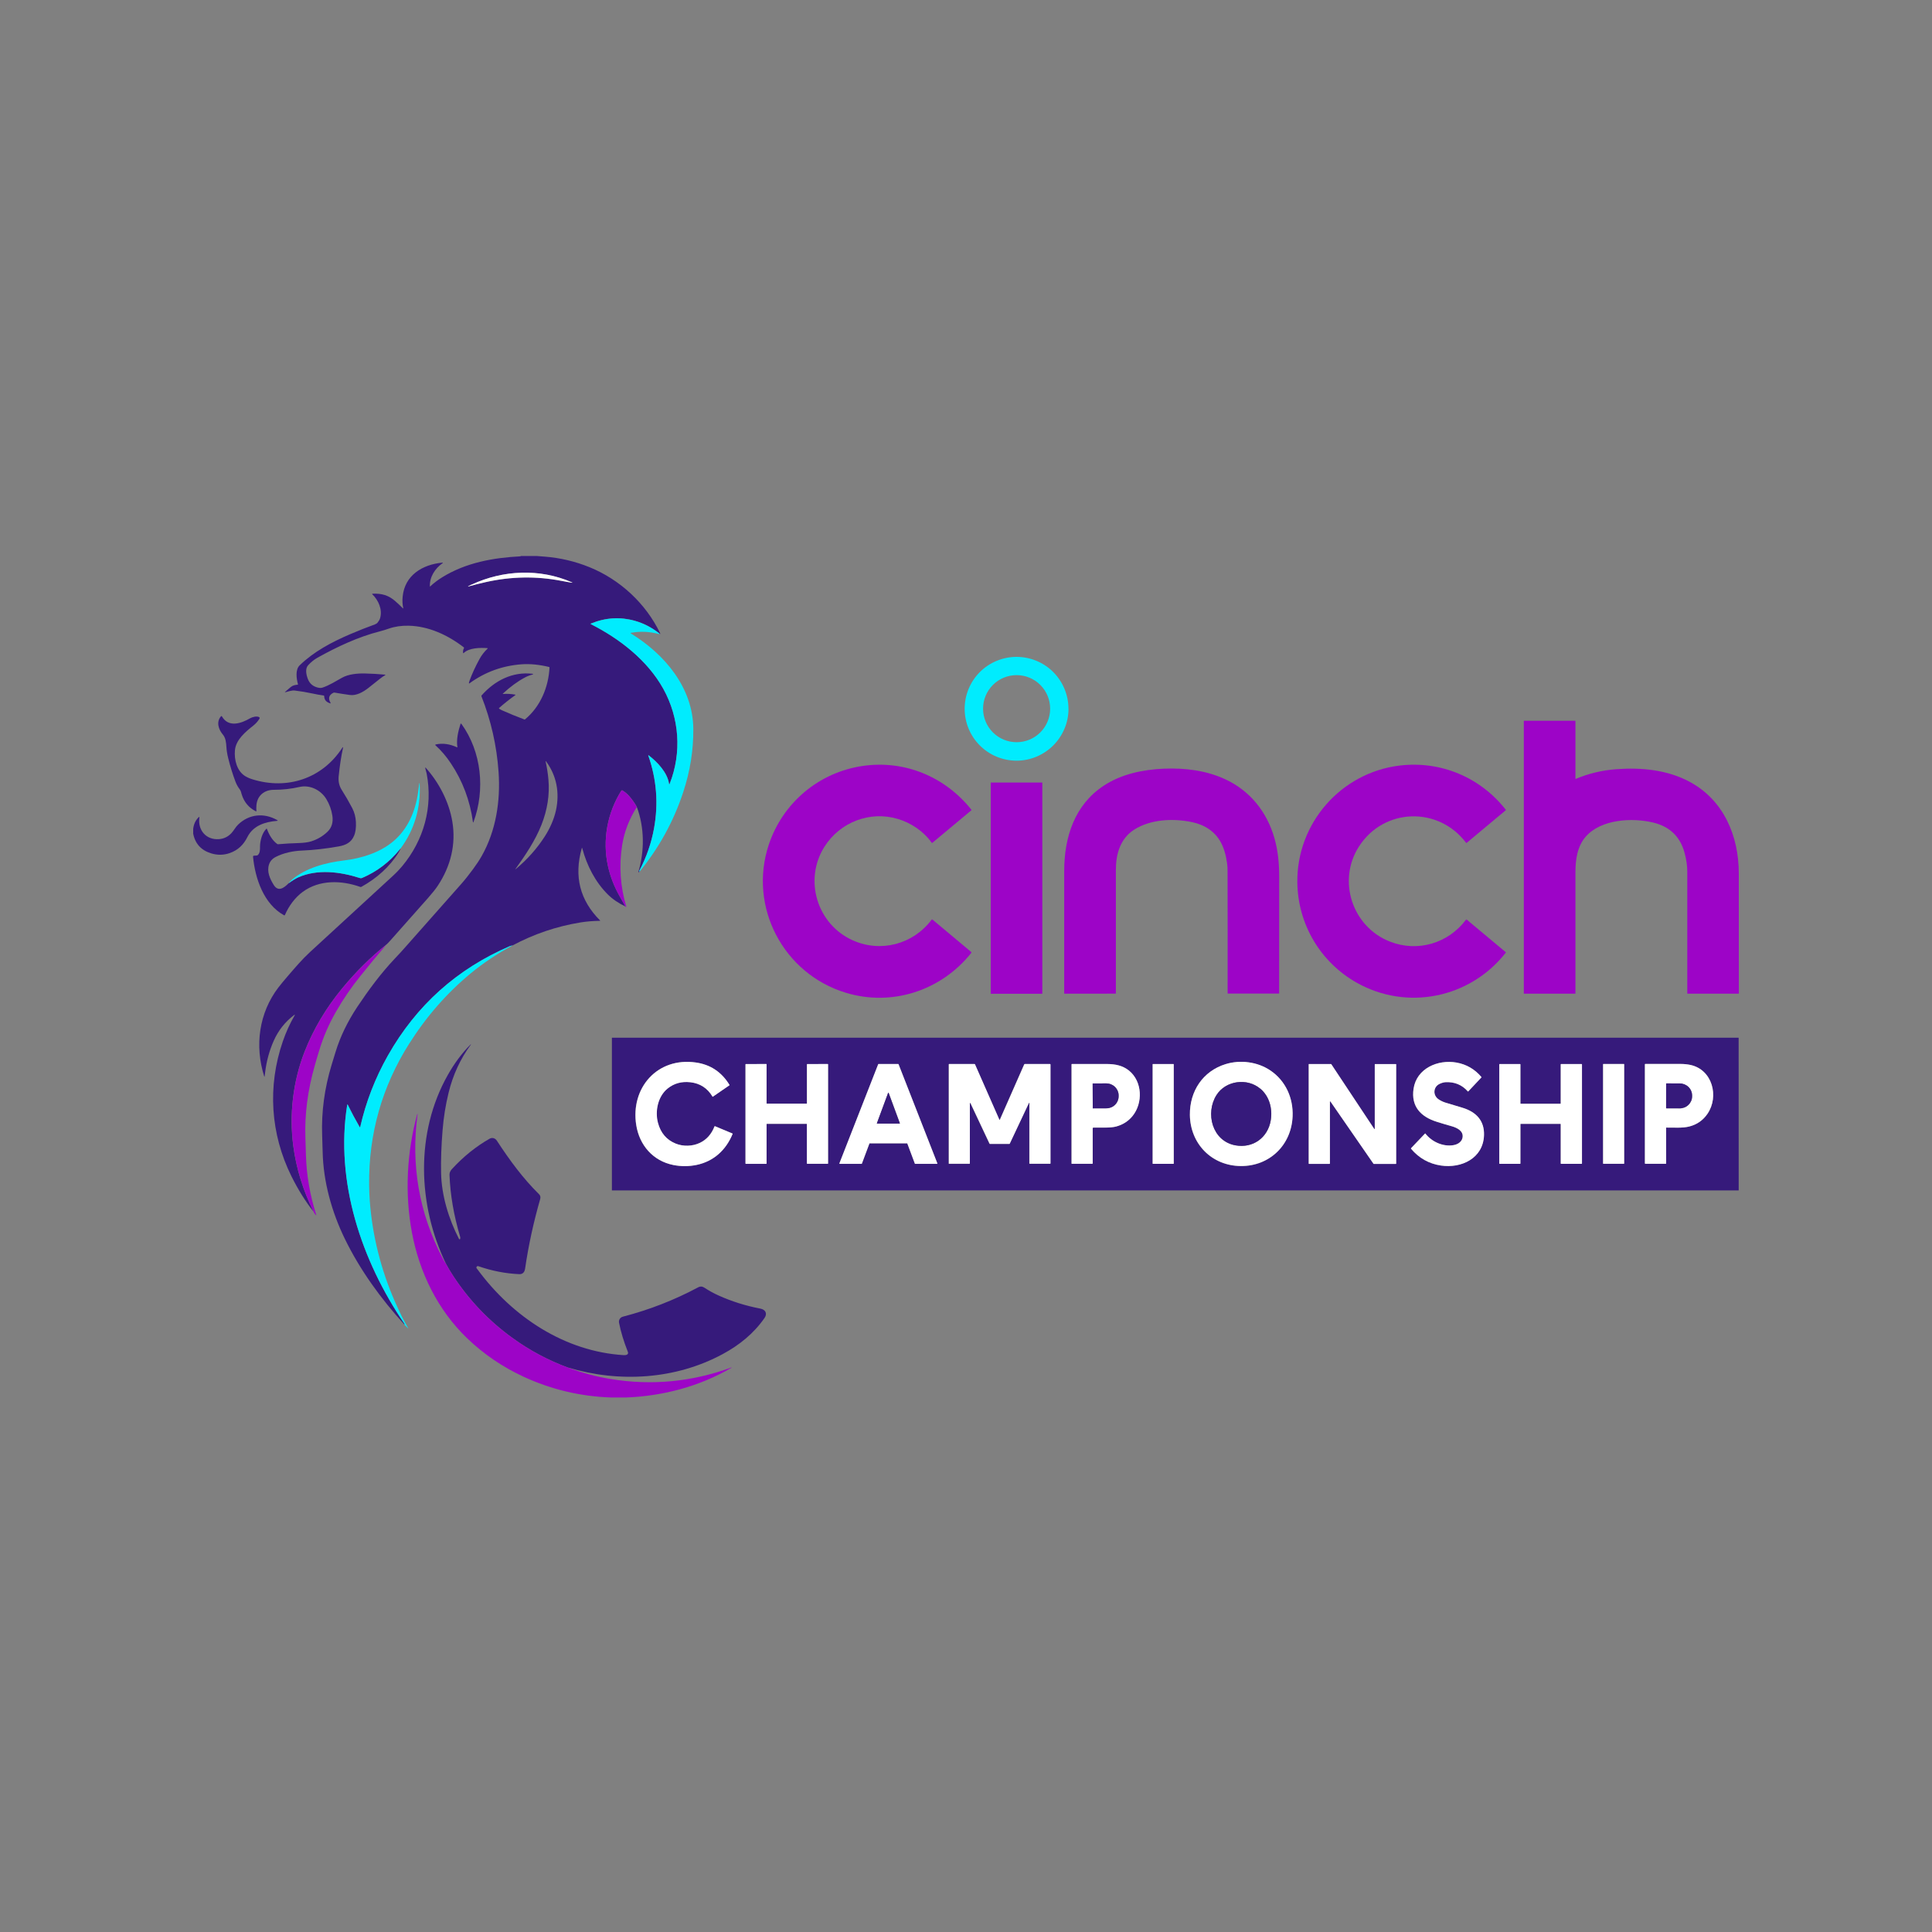 <svg fill="none" height="36" viewBox="0 0 36 36" width="36" xmlns="http://www.w3.org/2000/svg"><rect x="0" y="0" width="36" height="36" fill="#808080" stroke="none"/><path d="m9.702 10.36h.296c.051.004.102.008.153.012.29.023.568.089.834.197.568.231 1.048.675 1.315 1.229.001.003.002.005.002.008.001.009-.002.011-.007.007-.005-.005-.01-.009-.015-.014-.14-.109-.289-.186-.449-.231-.277-.078-.55-.061-.821.051-.001 0-.002.001-.003.002s-.001.002-.001.003 0.0.002.001.003c.001.001.002.002.003.002.534.271 1.053.671 1.349 1.204.302.543.348 1.191.12 1.77-.006.015-.01.015-.013-.001-.032-.209-.217-.405-.381-.529-.006-.004-.007-.003-.005.004.155.442.191.894.107 1.358-.05.274-.14.536-.272.785-.003.006-.003.013.002.021l-.016.011c-.006.005-.009.003-.006-.004.116-.392.115-.826-.029-1.213-.036-.067-.083-.133-.14-.199-.036-.042-.078-.077-.127-.107-.004-.002-.008-.003-.012-.002s-.008.004-.01.007c-.262.414-.354.923-.249 1.402.045.204.121.395.225.576.032.056.066.116.1.178-.129-.06-.238-.135-.327-.223-.235-.234-.39-.538-.476-.859-.003-.013-.007-.013-.01-0-.148.521-.034.969.342 1.344 0.0 0.0.001.001.001.002 0.0.001 0.0.001-0.0.002-0.0.001-.001.001-.001.001s-.001.001-.002.001c-.126.002-.246.011-.368.031-.444.073-.865.216-1.262.428-.023.005-.038.009-.045.012-.988.424-1.746 1.104-2.276 2.04-.238.421-.41.865-.516 1.332-.002.009-.005.009-.01.002-.078-.136-.152-.274-.22-.413-.006-.013-.011-.012-.013.002-.226 1.426.264 2.898 1.068 4.077.001.002.002.004.002.006 0 .003-.001.006-.003.008-.437-.479-.825-1.012-1.11-1.596-.246-.504-.403-1.067-.415-1.627-.002-.101-.005-.2-.009-.298-.017-.443.045-.889.176-1.32.025-.081.049-.16.073-.238.087-.286.223-.567.406-.843.211-.316.438-.623.696-.896.069-.072.135-.144.198-.216.355-.4.701-.791 1.039-1.174.07-.079.144-.172.223-.279.065-.088.119-.17.162-.246.266-.47.352-1.025.314-1.567-.034-.486-.14-.956-.319-1.409-.002-.005-.001-.01.002-.015.245-.278.578-.448.951-.404.004 0.0.006.002.008.005 0.0.001 0.0.001 0.0.002-0.0.003-.002.006-.005.006-.053.013-.101.032-.144.055-.138.073-.276.174-.412.301-.006.005-.005.008.003.007.078-.006.154-.001.228.013.001 0.0.002.001.002.001s.001.001.001.002c0.0.001 0.0.002-0.0.002-0.0.001-.001.002-.001.002-.105.075-.206.155-.304.241-.005.004-.005.008 0.0.012.018.013.036.023.056.032.132.059.27.116.415.17.002.001.004.001.006.001.002-0.0.004-.001.005-.002.285-.234.439-.599.457-.966 0-.006-.003-.01-.008-.011-.182-.044-.352-.061-.51-.05-.359.026-.683.144-.972.354-.009.007-.013.004-.011-.007.002-.013.006-.028.012-.044.047-.128.109-.263.186-.403.039-.071.089-.135.15-.193.001-.001.001-.002.001-.002 0-.001 0-.002-0-.003s-.001-.002-.002-.002c-.001-.001-.002-.001-.003-.001-.132-.01-.342-.008-.443.092-.005.005-.009.004-.01-.003-.004-.032.001-.062.017-.091.003-.005.002-.009-.003-.012-.297-.23-.656-.396-1.029-.404-.134-.003-.257.015-.369.054-.058.02-.112.037-.163.05-.405.103-.796.286-1.166.492-.066.037-.122.084-.173.139-.06.064-.038.174-.008.254.035.095.106.151.212.169.022.004.042.002.061-.004.128-.043.249-.12.366-.185.12-.067.285-.082.424-.079.128.003.253.01.374.022.012.001.013.005.003.011-.033.019-.063.04-.092.063-.073.059-.146.117-.219.174-.097.076-.224.147-.342.131-.095-.013-.191-.028-.29-.045-.006-.001-.013-0-.019.003-.084.042-.103.104-.054.188.005.009.003.012-.007.009-.074-.022-.111-.067-.111-.135 0-.006-.003-.009-.008-.01-.071-.01-.145-.023-.222-.04-.102-.022-.208-.04-.32-.053-.049-.006-.121.017-.169.03-.016.005-.018.002-.005-.009.031-.027.064-.055.099-.085.039-.033.082-.04.13-.045.001-0.0.002-.001.003-.001.001-.001.002-.001.002-.002.001-.001.001-.002.001-.003 0-.001 0-.002-0-.003-.029-.108-.052-.271.032-.352.263-.255.591-.43.943-.581.164-.07.317-.13.458-.181.021-.008.039-.019.052-.035.022-.028.038-.055.046-.083.046-.159-.03-.332-.147-.445-.001-.001-.001-.002-.001-.003-0-.001-0-.002 0-.003 0-.001.001-.002.002-.002.001-.001.002-.001.003-.001.172-.009.303.029.429.142.05.044.096.087.138.13.006.006.008.005.007-.004-.015-.068-.019-.14-.011-.214.038-.398.37-.599.739-.633.013-.001.014.002.004.01-.14.099-.243.257-.236.432 0.0.001 0.0.001.001.002 0.0.001.001.001.001.001s.001 0.0.002 0c.001-0.0.001-0.0.001-.001.069-.065.145-.122.226-.172.44-.272.949-.364 1.46-.39zm-.909.531c-.022.01-.044.021-.067.032-.001 0-.001.001-.002.002-0.0.001-0.0.001-0.0.002 0 .002.001.003.003.002.106-.03.217-.058.331-.083.467-.104.933-.112 1.399-.023.062.012.128.024.195.035.021.004.022.001.002-.008-.596-.259-1.277-.229-1.861.042zm1.294 4.484c-.113.285-.294.557-.479.813-.01.014-.009.015.005.004.216-.181.396-.384.54-.609.092-.143.17-.315.207-.485.071-.328.011-.645-.183-.908-.009-.013-.012-.011-.009.004.024.108.041.218.051.33.025.284-.019.567-.131.849z" fill="#361a7b"/><path d="m8.792 10.891c.584-.271 1.265-.302 1.861-.042.02.009.019.011-.002.008-.068-.011-.133-.022-.195-.035-.465-.089-.931-.081-1.399.023-.115.026-.225.053-.331.083-.002.001-.003-0-.003-.002 0-.001 0-.001 0-.002 0-.001.001-.001.002-.002.023-.011.045-.021.067-.032z" fill="#fff"/><path d="m12.295 11.813c-.006.002-.014.002-.023-0-.171-.045-.341-.053-.511-.022-.013.002-.014.007-.003.014.63.388 1.156 1.012 1.161 1.779.003.395-.06.787-.188 1.176-.179.544-.451 1.038-.814 1.482-.005-.008-.006-.015-.002-.021.131-.249.222-.511.272-.785.084-.464.048-.916-.107-1.358-.002-.007-.001-.008.005-.004.164.124.349.32.381.529.003.016.007.017.013.001.228-.58.181-1.227-.12-1.77-.296-.532-.815-.933-1.349-1.204-.001-.001-.002-.001-.002-.002s-.001-.002-.001-.003c0-.001 0-.002.001-.003.001-.001.002-.002.003-.002.27-.112.544-.129.821-.051.16.045.309.122.449.231.005.004.01.009.015.014z" fill="#00ecfe"/><path d="m19.91 13.206c0 .127-.025.253-.074.37-.049.117-.12.224-.21.314-.09.09-.197.161-.314.21-.117.049-.243.074-.37.074-.257 0-.503-.102-.684-.283-.181-.181-.283-.428-.283-.684 0-.257.102-.503.283-.684.181-.181.428-.283.684-.283.257 0 .503.102.684.283.181.181.283.428.283.684zm-.342-.001c0-.166-.066-.325-.183-.442s-.276-.183-.442-.183-.325.066-.442.183-.183.276-.183.442c0 .166.066.325.183.442s.276.183.442.183.325-.066.442-.183.183-.276.183-.442z" fill="#00ecfe"/><path d="m5.376 16.46c.074-.054.137-.091.188-.114.349-.152.768-.105 1.144.016.012.004.024.004.036-.001.278-.117.515-.296.708-.537.001-.002.002-.004.003-.006 0-.002.001-.003.002-.004.001-.002.004-.002.007-.002-.006.019-.018.042-.035.07-.169.273-.416.489-.695.643-.006.003-.012.004-.019.002-.356-.127-.764-.135-1.073.091-.145.106-.261.265-.332.43-.001.001-.002.003-.003.004s-.003.002-.004.003c-.001.001-.003.001-.005.001-.002-0-.003-.001-.005-.001-.379-.208-.54-.688-.578-1.093-0-.002-0-.004.001-.006.001-.002.002-.004.003-.005.001-.001.003-.003.004-.004.002-.001.004-.001.006-.002l.057-.004c.006-0.0.012-.003.017-.007.044-.039.042-.104.042-.16.001-.108.039-.253.118-.331.001-.001.002-.001.003-.002s.002-0.0.003-0c.001 0.0.002.001.003.002.001.001.001.002.002.003.038.104.099.214.191.28.005.004.011.005.018.005.123-.011.252-.018.386-.022.093-.003.169-.013.228-.031.115-.036.215-.094.302-.176.082-.077.113-.178.094-.303-.017-.11-.054-.213-.112-.309-.101-.167-.303-.271-.501-.226-.156.036-.314.053-.475.053-.178-.001-.313.107-.327.29-.003.036-.003.071-0.0.104 0.0.001-0.0.002-.001.004-.001.001-.001.002-.002.003-.001.001-.002.001-.003.001s-.002-0-.004-.001c-.131-.066-.219-.171-.264-.315-.011-.035-.014-.065-.037-.095-.033-.043-.059-.09-.079-.142-.052-.138-.098-.285-.136-.44-.018-.072-.029-.14-.033-.204-.006-.084-.011-.168-.067-.235-.082-.098-.126-.236-.033-.341.001-.001.002-.002.004-.002s.003-.001.004-.001c.001 0.0.003.001.004.001s.002.002.003.003c.123.217.362.133.527.037.039-.023.128-.047.169-.02.004.003.007.007.008.012.001.005 0.0.01-.002.014-.03.05-.069.094-.116.131-.143.113-.324.262-.342.458-.017.178.037.392.194.485.041.024.086.044.137.059.645.199 1.294-.015 1.666-.584.017-.025.022-.023.015.006-.033.149-.059.322-.079.518-.01.096.009.182.058.258.065.102.13.214.194.336.041.078.064.165.069.26.005.105-.006.191-.035.257-.053.126-.156.175-.287.198-.238.042-.464.068-.679.077-.172.007-.345.043-.495.12-.062.032-.103.078-.123.139-.044.134.016.266.087.381.086.139.194.052.274-.026z" fill="#361a7b"/><path d="m29.361 14.514c.24-.101.493-.162.757-.181.472-.035.957.012 1.374.239.63.343.907 1.007.908 1.701.001.737.001 1.483.001 2.239-0.0.001-.001.002-.001.003s-.002.001-.003.001h-.95c-.005 0-.007-.002-.007-.007.001-.727.001-1.483-0-2.268-0-.11-.017-.228-.051-.351-.081-.3-.275-.487-.581-.562-.389-.095-.977-.067-1.263.265-.157.182-.189.431-.189.661 0.0.755 0 1.507 0 2.257 0 .003-.002.005-.005.005l-.953-0c-.001 0-.002-0-.003-.001-.001-.001-.001-.002-.001-.003v-5.078c0-.003.001-.004.004-.004h.952c.001 0 .003.001.004.002.001.001.002.002.002.004l-0 1.074c0 .001 0.0.002.001.002 0.0.001.001.001.002.002.001 0.0.001.001.002.001.001 0.0.002 0 .002-0z" fill="#9d04c7"/><path d="m8.522 13.915c-.02-.137.016-.29.059-.426 0-.002.001-.003.003-.004.001-.001.003-.002.004-.002.002-0.0.003 0 .005.001.001.001.003.002.004.003.378.521.446 1.231.227 1.827-.006.016-.01.016-.012-.001-.055-.398-.192-.761-.41-1.088-.087-.131-.183-.243-.288-.338-.001-.001-.002-.003-.003-.004-0-.002-0-.003-0-.005s.001-.003.003-.004c.001-.001.003-.002.004-.002.136-.03.265-.007.396.052.008.004.011.001.01-.007z" fill="#361a7b"/><path d="m18.094 17.736c.008.007.009.015.002.023-.561.702-1.476 1.001-2.337.739-1.162-.353-1.819-1.6-1.434-2.759.261-.783.937-1.349 1.752-1.467.777-.113 1.532.199 2.022.814.002.002.002.005.002.007-0.0.003-.001.005-.003.007l-.725.605c-.005.004-.01.004-.013-.002-.148-.212-.384-.369-.626-.442-.523-.158-1.081.057-1.372.517-.388.615-.14 1.44.522 1.741.525.239 1.133.077 1.476-.383.001-.001.002-.002.003-.003s.002-.001.004-.001c.001-0.0.003 0 .004 0s.002.001.003.002z" fill="#9d04c7"/><path d="m25.325 15.769c-.413.638-.13 1.501.576 1.777.515.201 1.084.033 1.415-.408.001-.001.002-.002.003-.003s.003-.001.004-.001c.001-0.0.003 0 .004 0.0.001 0.0.003.001.004.002l.726.606c.003.003.004.006.001.009-.665.851-1.842 1.088-2.778.56-.674-.38-1.095-1.086-1.106-1.864-.016-1.105.812-2.05 1.906-2.182.764-.092 1.502.217 1.978.823.001.001.002.003.002.005-0.0.002-.001.004-.003.005l-.727.607c-.001.001-.002.001-.003.002-.001 0-.002.001-.003 0-.001-0-.002-.001-.003-.001-.001-.001-.002-.001-.003-.002-.513-.681-1.528-.653-1.993.065z" fill="#9d04c7"/><path d="m7.203 17.597c-.295.235-.57.507-.826.818-.303.367-.536.76-.7 1.177-.22.561-.29 1.179-.212 1.765.055.413.18.82.377 1.22-.152-.192-.289-.412-.412-.66-.391-.789-.448-1.674-.161-2.51.059-.172.132-.333.218-.481.012-.021.009-.024-.011-.009-.163.124-.288.281-.374.473-.083.186-.137.384-.162.594-.003.023-.006.047-.009.071-.001.013-.004.013-.008.001-.18-.568-.099-1.182.266-1.658.046-.06.109-.136.188-.227.131-.151.252-.295.402-.433.497-.457 1.009-.928 1.538-1.414.068-.062.127-.124.177-.184.403-.484.576-1.101.456-1.726-.007-.035-.021-.07-.026-.105-.002-.01.001-.011.008-.004.247.275.435.636.496 1.002.072.427-.031.833-.268 1.193-.04.061-.101.138-.182.23-.234.264-.469.529-.703.793-.035.039-.059.064-.073.075z" fill="#361a7b"/><path d="m19.835 18.516c-.001 0-.001-0-.002-0-.001-0-.001-.001-.002-.001s-.001-.001-.001-.002c-0-.001-0-.001-0-.002-0-.74-0-1.5 0-2.28 0-.635.195-1.235.737-1.591.326-.215.723-.3 1.125-.317.394-.016.789.035 1.14.198.464.216.775.608.915 1.096.067.234.089.47.089.723-.001.727-.002 1.45-.001 2.169 0 .001-0.0.001-0.0.002s-.001.001-.001.002c-.001.001-.001.001-.002.001-.001 0-.002 0-.002 0l-.948-0c-.002 0-.004-.001-.005-.002-.001-.001-.002-.003-.002-.005.001-.767.001-1.532-.001-2.294-0-.041-.003-.084-.009-.128-.021-.154-.06-.283-.116-.388-.113-.21-.31-.331-.542-.379-.348-.071-.763-.054-1.069.139-.262.166-.345.452-.345.75-.001.786-.001 1.553-0 2.302 0 .002-.001.003-.002.004-.001.001-.002.002-.004.002z" fill="#9d04c7"/><path d="m19.417 14.581h-.951c-.003 0-.005.002-.005.005v3.926c0 .003.002.005.005.005h.951c.003 0 .005-.002.005-.005v-3.926c0-.003-.002-.005-.005-.005z" fill="#9d04c7"/><path d="m7.464 15.811c-.003 0-.006.001-.007.002-.001.001-.002.003-.002.004-0.0.002-.001.004-.003.006-.194.24-.43.419-.708.537-.012.005-.024.005-.036.001-.376-.121-.795-.169-1.144-.016-.051.022-.114.06-.188.114.018-.024.038-.046.061-.065.265-.224.632-.32.974-.361.321-.039.664-.143.917-.356.271-.228.415-.561.463-.919.007-.052.014-.103.021-.152.004-.028.007-.028.008.001.023.437-.096.854-.355 1.202z" fill="#00ecfe"/><path d="m11.867 15.036c-.144.227-.235.465-.274.712-.061.387-.035.769.077 1.146 0.0.001 0.0.002 0 .002-0.0.001-.001.001-.001.002-.001.001-.001.001-.002.001s-.002 0-.002-0c-.023-.011-.027-.013-.012-.008-.035-.062-.068-.121-.1-.178-.104-.181-.18-.372-.225-.576-.105-.479-.013-.988.249-1.402.002-.004.006-.006.01-.007s.009-0.0.012.002c.049.03.092.065.127.107.057.066.104.133.14.199z" fill="#9d04c7"/><path d="m3.6 15.524v-.079c.01-.087.043-.16.101-.216.012-.011.017-.009.014.007-.031.237.129.419.367.4.092-.007.17-.046.233-.115.045-.049.074-.11.123-.157.204-.196.481-.222.725-.084.016.009.015.014-.004.016-.225.018-.443.09-.549.301-.072.144-.175.245-.33.299-.112.039-.226.041-.342.006-.192-.058-.305-.184-.34-.378z" fill="#361a7b"/><path d="m7.203 17.597c-.168.197-.332.395-.492.595-.166.206-.315.424-.447.654-.137.237-.24.476-.319.738-.031.101-.059.196-.083.283-.13.459-.187.905-.171 1.339.004.104.007.211.01.323.011.371.074.738.19 1.101.005.016.002.018-.01.006-.02-.02-.032-.04-.038-.058-.197-.4-.322-.806-.377-1.22-.078-.587-.008-1.204.212-1.765.164-.417.397-.81.7-1.177.256-.31.531-.583.826-.818z" fill="#9d04c7"/><path d="m9.55 17.617c-.289.156-.549.33-.779.52-.445.368-.827.805-1.148 1.313-.506.801-.754 1.677-.745 2.628.001.099.005.198.012.296.049.651.206 1.28.471 1.885.081.185.163.349.246.492.003.006.003.006-.002.002l-.069-.071c.002-.002.003-.005.003-.008 0-.002-.001-.004-.002-.006-.804-1.179-1.294-2.651-1.068-4.077.002-.014.007-.015.013-.002.068.14.141.277.22.413.005.008.008.007.01-.002.106-.467.278-.911.516-1.332.53-.936 1.288-1.615 2.276-2.04.007-.003.022-.007.045-.012z" fill="#00ecfe"/><path d="m32.398 22.177c0 .001-0.0.001-0.0.002-0.0.001-.001.001-.001.002-0.0 0-.001.001-.001.001-.001 0-.001 0-.002 0h-20.987c-.001 0-.001-0-.002-0-.001-0-.001-.001-.002-.001-0-.001-.001-.001-.001-.002-0-.001-0-.001-0-.002v-2.837c0-.001.001-.002.001-.003.001-.001.002-.001.003-.001h20.987c.001 0 .001 0.0.002 0.0.001 0.0.001.001.001.001.001 0.0.001.001.001.002 0.0.001 0.0.001 0.0.002zm-18.752-1.057-.324-.135c-.005-.002-.009-.001-.011.005-.056.143-.146.245-.271.305-.138.067-.314.07-.452.014-.17-.07-.28-.198-.33-.386-.058-.216-.002-.493.181-.641.119-.095.259-.134.421-.116.182.02.32.109.414.267 0.0.001.001.001.001.002.001.001.001.001.002.001.001 0.0.002 0.0.002 0 .001-0.0.001-0.0.002-.001l.308-.212c.001-.001.002-.002.002-.004s0-.003-.001-.004c-.146-.239-.354-.379-.626-.417-.718-.103-1.221.474-1.111 1.166.06.376.312.668.691.744.145.029.291.029.436-.002.316-.066.545-.276.668-.576 0-.001.001-.002.001-.003s-0-.002-.001-.003-.001-.002-.002-.002-.002-.001-.002-.002zm9.191-1.291c-.425.131-.671.505-.666.947.007.537.406.948.947.953.538.005.946-.392.967-.927.014-.341-.131-.662-.413-.853-.243-.164-.563-.203-.835-.119zm4.246 1.51c-.191.032-.402-.059-.524-.216-.001-.001-.001-.001-.002-.002-.001-0-.002-.001-.002-.001-.001 0-.002 0-.002.001-.001 0-.002.001-.002.001l-.259.272c-.002.002-.003.004-.003.006-0.0.002.001.005.002.006.148.174.333.278.556.312.382.057.789-.133.803-.565.009-.273-.148-.435-.402-.512-.102-.031-.208-.063-.318-.096-.042-.013-.084-.033-.126-.061-.111-.075-.1-.232.022-.289.04-.018.076-.028.11-.03.167-.008.305.049.414.172 0.0 0.0.001.001.002.001.001 0.0.001 0.0.002 0s.001-0.0.002-0c.001-0.0.001-.001.001-.001l.244-.259c.001-.002.002-.004.002-.005 0-.002-.001-.004-.002-.006-.124-.146-.279-.235-.464-.268-.344-.061-.742.107-.799.488-.05.332.136.523.433.616.089.028.182.056.279.083.095.027.223.086.201.21-.014.083-.092.129-.169.142zm-12.8-.391c0-.002.001-.003.002-.004.001-.001.003-.002.004-.002l.74 0c.001 0 .002 0.0.002 0.0.001 0.0.001.001.002.001.001.001.001.001.001.002s.001.002.001.002l-0.0.733c0 .002.001.003.002.004.001.001.003.002.004.002h.382c.002 0 .003-.001.004-.002.001-.001.002-.003.002-.004l0-1.847c0-.002-.001-.003-.002-.004-.001-.001-.003-.002-.004-.002l-.383.001c-.002 0-.003.001-.004.002-.001.001-.002.003-.002.004v.727c0 .001-0.0.002-0.0.002s-.001.001-.001.002c-.001.001-.001.001-.002.001s-.002 0-.002 0l-.74 0c-.002 0-.003-.001-.004-.002-.001-.001-.002-.003-.002-.004v-.728c0-.001-0-.002-0-.002s-.001-.001-.001-.002c-.001-.001-.001-.001-.002-.001s-.002-0-.002-0l-.381.001c-.002 0-.003.001-.004.002-.001.001-.002.003-.002.004l-0 1.847c0 .002.001.003.002.004.001.001.003.002.004.002h.381c.002 0 .003-.001.004-.002.001-.001.002-.003.002-.004zm2.619.357c.001 0 .002 0.0.003.001s.002.002.002.003l.14.374c0.0.001.001.002.002.003.001.001.002.001.003.001h.408c.001 0 .002-0.0.003-.001.001-0.0.002-.001.002-.002.001-.001.001-.002.001-.003 0-.001 0-.002-0-.003l-.723-1.847c-.001-.001-.001-.002-.002-.003-.001-.001-.002-.001-.003-.001l-.369 0c-.001 0-.002 0-.003.001-.001.001-.002.002-.002.003l-.723 1.847c-0.0.001-.001.002-0.0.003 0.0.001 0.0.002.001.003.001.001.001.002.002.002.001.001.002.001.003.001l.408-0c.001 0 .002-0.0.003-.001s.002-.002.002-.003l.14-.374c0-.001.001-.002.002-.003s.002-.001.003-.001zm1.17-.746c0-.014.003-.014.009-.002l.356.756c.001.001.001.002.002.002.001.001.002.001.003.001h.364c.002 0 .003-0.0.004-.001.001-.001.003-.002.003-.004l.354-.751c.008-.017.012-.016.012.003l-0 1.117c0 .002.001.003.002.004s.002.002.004.002h.38c.002 0 .004-.001.005-.002s.002-.003.002-.005l-0-1.843c0-.002-.001-.004-.003-.006-.002-.002-.004-.003-.006-.003l-.469 0c-.006 0-.01.003-.012.008l-.453 1.029c-0.0.001-.001.002-.002.002-.001.001-.002.001-.003.001-.001 0-.002-0-.003-.001s-.001-.001-.002-.002l-.453-1.029c-.002-.005-.006-.008-.012-.008h-.47c-.002 0-.003.001-.005.002-.001.001-.002.003-.002.005l-0 1.849c0 .001 0.0.002.001.003.001.001.002.001.002.001h.382c.005 0 .007-.003.007-.007zm2.298.453c.075 0.0.146 0.0.212 0 .095-.001.167-.008.217-.021.124-.034.225-.099.303-.195.196-.242.184-.643-.066-.846-.117-.095-.255-.122-.408-.123-.225-.001-.444-.001-.657 0-.002 0-.003.001-.004.002-.001.001-.002.003-.002.004v1.848c0 .003.002.005.005.005l.382-0c.005 0 .007-.002.007-.007v-.657c0-.006.003-.009.009-.009zm1.5-1.18c0-.001-0-.001-0-.002-0-.001-.001-.001-.001-.002-.001-0-.001-.001-.002-.001-.001-0-.001-0-.002-0h-.383c-.001 0-.001 0-.002 0-.001 0-.001.001-.002.001-.001.001-.001.001-.001.002-0.0.001-0.0.001-0.0.002v1.849c0 .001.001.003.002.004.001.001.002.001.004.001h.383c.001 0 .003-.001.004-.001.001-.001.002-.002.002-.004zm2.911.695c0-.001 0-.002.001-.003.001-.001.002-.001.003-.002.001-0.0.002-0.0.003 0 .001 0.0.002.001.002.002l.802 1.16c.001.001.001.001.002.002s.002.001.002.001h.413c.001 0 .003-.001.004-.002.001-.001.001-.002.001-.004v-1.849c0-.001-.001-.003-.001-.004-.001-.001-.002-.001-.004-.001h-.387c-.001 0-.003.001-.004.001-.001.001-.002.002-.002.004l0 1.201c0 .001-0.0.002-.001.003-.001.001-.002.002-.003.002-.001 0-.002 0-.003-0-.001-0-.002-.001-.003-.002l-.8-1.206c-.001-.001-.001-.001-.002-.002s-.002-.001-.002-.001l-.412 0c-.001 0-.001 0-.002 0-.001 0-.001.001-.002.001-.001 0-.001.001-.001.002-0.0.001-0.0.001-0.0.002l0 1.849c0 .001.001.003.002.004s.002.002.004.002h.384c.001 0 .003-.001.004-.002.001-.001.001-.002.001-.004zm3.55.42c0-.002.001-.003.002-.004s.003-.002.004-.002l.739 0c.002 0 .003.001.004.002s.002.003.002.004l-0.0.733c0 .001 0.0.002.001.002 0.0.001.001.001.001.002.001.001.001.001.002.001.001 0.0.001.001.002.001l.384-0c.001 0 .002-0.0.002-.001s.001-.001.002-.001c.001-.001.001-.001.001-.002 0-.001 0-.002 0-.002l0-1.847c0-.002-.001-.003-.002-.004s-.003-.002-.004-.002l-.384 0c-.002 0-.003.001-.004.002s-.002.003-.002.004v.728c0 .002-.001.003-.002.004s-.003.002-.004.002l-.739 0c-.002 0-.003-.001-.004-.002s-.002-.003-.002-.004v-.728c0-.002-.001-.003-.002-.004s-.003-.002-.004-.002l-.382 0c-.002 0-.003.001-.004.002s-.002.003-.002.004v1.847c0 .002.001.003.002.004s.003.002.004.002l.382-0c.001 0 .002-0.0.002-.001s.001-.001.002-.001c.001-.001.001-.001.001-.002 0-.001 0-.002 0-.002zm1.933-1.116c0-.001-.001-.003-.001-.004s-.002-.001-.004-.001h-.383c-.001 0-.003.001-.003.001-.001.001-.002.002-.002.004v1.849c0 .001.001.003.002.004.001.001.002.001.003.001h.383c.001 0 .001-0.0.002-0.0.001-0.0.001-.001.002-.001 0-.001.001-.001.001-.002 0-.001 0-.001 0-.002zm.782 1.186c0-.001.001-.003.001-.004.001-.001.002-.001.004-.002.139-.003.298.013.43-.021.142-.036.255-.116.337-.237.22-.324.09-.824-.321-.91-.057-.012-.119-.018-.187-.018-.222-.001-.439-0-.652 0-.002 0-.004.001-.005.002-.001.001-.002.003-.002.005l-0 1.845c0 .001 0.0.002.001.003s.001.002.001.002.001.001.002.002c.001 0.0.002.001.003.001h.382c.002 0 .004-.001.005-.002s.002-.003.002-.005z" fill="#361a7b"/><path d="m10.589 25.485c-.372-.137-.72-.322-1.042-.556-.435-.315-.801-.697-1.097-1.146-.056-.085-.103-.164-.14-.235-.529-1.095-.573-2.445.035-3.519.117-.207.259-.404.426-.569.001-.001.002-.001.003-0h0c.001.001.002.003 0.0.004-.197.267-.335.567-.416.901-.055.225-.092.456-.111.693-.024.292-.033.56-.028.802.009.417.142.854.334 1.226.003.005.007.007.013.006.005-.001.008-.004.009-.009.003-.013.003-.026-.001-.039-.118-.395-.184-.779-.198-1.151-.001-.038.013-.074.042-.106.218-.237.454-.427.707-.57.049-.027.103-.008.133.037.24.368.49.707.787.999.024.024.031.054.02.092-.125.436-.218.865-.279 1.284-.005.036-.015.063-.028.079-.02.024-.046.035-.079.034-.256-.011-.511-.06-.767-.149-.005-.002-.011-.002-.016-0-.005.001-.01.004-.013.009-.003.004-.006.009-.006.015-0.0.005.001.011.004.015.005.009.015.019.021.027.65.881 1.624 1.526 2.722 1.592.035.002.097-.007.075-.062-.076-.192-.131-.372-.164-.542-.01-.051.021-.1.072-.113.49-.127.958-.309 1.401-.546.043-.023.081-.018.119.007.084.055.172.104.264.145.242.109.501.191.778.244.093.018.135.09.077.174-.199.288-.469.506-.779.673-.877.474-1.927.538-2.879.252z" fill="#361a7b"/><g fill="#fff"><path d="m13.322 20.985.324.135c.001 0.0.002.001.003.002s.001.002.002.002c0.0.001.001.002.001.003s-0.0.002-.001.003c-.123.3-.353.51-.668.576-.145.03-.29.031-.436.002-.379-.076-.631-.368-.691-.744-.11-.693.393-1.269 1.111-1.166.272.039.48.178.626.417.001.001.001.003.001.004s-.001.003-.002.004l-.308.212c-.001 0-.001.001-.002.001-.001 0-.002 0-.002 0-.001-0-.001-0-.002-.001-.001-.001-.001-.001-.001-.002-.095-.158-.233-.247-.414-.267-.162-.018-.302.021-.421.116-.184.147-.239.424-.181.641.05.188.16.317.33.386.138.057.315.053.452-.014.125-.06.215-.162.271-.305.002-.005.006-.007.011-.005z"/><path d="m22.172 20.775c-.005-.442.241-.816.666-.947.272-.084.593-.045.835.119.282.191.427.512.413.853-.021.535-.429.932-.967.927-.541-.005-.94-.415-.947-.953zm1.311-.49c-.242-.204-.642-.153-.814.118-.213.335-.085.859.352.938.327.06.607-.143.659-.471.034-.215-.026-.442-.196-.586z"/><path d="m26.56 21.122c.122.157.333.249.524.216.077-.013.155-.059.169-.142.021-.124-.107-.183-.201-.21-.097-.027-.19-.055-.279-.083-.297-.093-.482-.284-.433-.616.057-.381.455-.549.799-.488.185.033.34.122.464.268.001.002.002.004.002.006 0 .002-.001.004-.002.005l-.244.259c-0.0 0-.001.001-.001.001-.001 0-.001 0-.002 0s-.001-0-.002-0c-.001-0-.001-.001-.002-.001-.109-.123-.247-.18-.414-.172-.034.002-.071.012-.11.03-.123.056-.133.214-.022.289.042.028.084.048.126.061.11.033.216.066.319.096.254.077.411.239.402.512-.015.432-.422.622-.803.565-.223-.033-.408-.137-.556-.312-.002-.002-.002-.004-.002-.006 0-.002.001-.005.003-.006l.259-.272c.001-.001.001-.001.002-.001.001-0.0.002-0.0.002-0.0.001 0.0.002 0.0.002.001.001 0.0.001.001.002.002z"/><path d="m14.284 20.947v.733c0 .002-.001.003-.002.004s-.003.002-.004.002h-.381c-.002 0-.003-.001-.004-.002-.001-.001-.002-.003-.002-.004l0-1.847c0-.002.001-.003.002-.004.001-.001.003-.002.004-.002l.381-.001c.001 0 .002 0.0.002 0.0.001 0.0.001.001.002.001.001.001.001.001.001.002s.001.002.001.002v.728c0 .002.001.003.002.004s.003.002.004.002l.74-0c.001 0 .002-0.0.002-0.0.001-0.0.001-.001.002-.001.001-.001.001-.001.001-.002s.001-.002.001-.002v-.727c0-.002.001-.003.002-.004.001-.001.003-.002.004-.002l.382-.001c.002 0 .003.001.004.002.001.001.002.003.002.004l-0 1.847c0 .002-.001.003-.002.004s-.003.002-.004.002h-.383c-.002 0-.003-.001-.004-.002-.001-.001-.002-.003-.002-.004l0-.733c0-.001-0-.002-.001-.002s-.001-.001-.001-.002c-.001-.001-.001-.001-.002-.001s-.002-0-.002-0l-.74-0c-.002 0-.003.001-.004.002s-.002.003-.002.004z"/><path d="m16.902 21.304h-.697c-.001-0-.002 0-.003.001s-.002.002-.002.003l-.14.374c-0.0.001-.001.002-.002.003s-.002.001-.003.001l-.408 0c-.001 0-.002-0-.003-.001-.001-0-.002-.001-.002-.002-.001-.001-.001-.002-.001-.003-0-.001 0-.002 0-.003l.723-1.847c.001-.001.001-.002.002-.003.001-.001.002-.001.003-.001l.369-0c.001 0 .002 0.0.003.001.001.001.002.002.002.003l.723 1.847c0.0.001.001.002 0.0.003-0.0.001-.001.002-.001.003-.001.001-.001.002-.002.002-.001.001-.002.001-.003.001h-.408c-.001 0-.002-0-.003-.001-.001-.001-.002-.002-.002-.003l-.14-.374c-.001-.001-.001-.002-.002-.003s-.002-.001-.003-.001zm-.562-.375c-0.0.001-0.0.002-0.0.003 0.0.001 0.0.002.001.002s.001.001.002.002c.001 0.0.002.001.003.001h.416c.001 0 .002-0.0.003-.001.001-0.0.001-.001.002-.002s.001-.002.001-.002c0-.001 0-.002-0-.003l-.208-.564c-0-.001-.001-.002-.002-.003-.001-.001-.002-.001-.003-.001s-.002 0-.003.001c-.001.001-.002.002-.002.003z"/><path d="m18.072 20.559-0 1.119c0 .005-.003.007-.007.007h-.382c-.001 0-.002-0-.002-.001-.001-.001-.001-.002-.001-.002l0-1.849c0-.002.001-.003.002-.005.001-.001.003-.002.005-.002h.47c.006 0.0.01.003.012.008l.453 1.029c0.0.001.001.002.002.002s.002.001.003.001.002-0.0.003-.001c.001-.001.001-.001.002-.002l.453-1.029c.002-.005.006-.008.012-.008l.469-0c.002 0 .004.001.006.003s.003.004.003.006l0 1.843c0 .002-.001.004-.002.005-.001.001-.003.002-.005.002h-.38c-.001 0-.003-.001-.004-.002-.001-.001-.002-.002-.002-.004l0-1.117c0-.018-.004-.019-.012-.003l-.354.751c-.001.001-.002.003-.003.004-.001.001-.003.001-.004.001h-.364c-.001 0-.002-0-.003-.001-.001-.001-.002-.001-.002-.002l-.356-.756c-.006-.012-.009-.012-.009.002z"/><path d="m20.361 21.021v.657c0 .005-.002.007-.007.007l-.382 0c-.003 0-.005-.002-.005-.005v-1.848c0-.002.001-.003.002-.004.001-.001.003-.002.004-.002.213-.001.431-.001.657 0 .152.001.29.028.408.123.25.203.262.604.066.846-.078.096-.179.161-.303.195-.05.014-.122.021-.217.021-.066 0-.137 0-.212 0-.006 0-.009.003-.009.009zm-.001-.829.002.456c0 .001 0.0.001 0.0.002s.001.001.001.001c0.0 0.0.001.001.001.001s.001 0.0.002 0l.252-.001c.06-0.0.118-.024.16-.066.043-.042.066-.099.066-.158v-.018c-0-.029-.006-.058-.018-.085s-.028-.051-.05-.072-.046-.037-.074-.048c-.028-.011-.057-.017-.087-.017l-.252.001c-.001 0-.002.001-.003.001-.001.001-.001.002-.001.003z"/><path d="m21.866 19.827h-.383c-.003 0-.005.002-.005.005v1.849c0 .003.002.005.005.005h.383c.003 0 .005-.002.005-.005v-1.849c0-.003-.002-.005-.005-.005z"/><path d="m24.781 20.527v1.154c0 .001-.001.003-.002.004-.001.001-.002.002-.004.002h-.384c-.001 0-.003-.001-.004-.002-.001-.001-.001-.002-.001-.004l-0-1.849c0-.001 0-.001 0-.002 0-.001.001-.001.001-.002.001-.001.001-.001.002-.001.001-0.0.001-0.0.002-0l.412-0c.001 0 .002 0.0.002.001.001 0.0.001.001.002.002l.8 1.206c.001.001.002.002.003.002.001 0.0.002 0.0.003 0s.002-.001.003-.002c.001-.001.001-.002.001-.003l-0-1.2c0-.001.001-.003.002-.004.001-.001.002-.001.004-.001h.387c.001 0 .003.001.004.001.001.001.002.002.002.004v1.849c0 .001-.001.003-.002.004-.001.001-.002.002-.004.002h-.413c-.001 0-.002-0-.002-.001-.001-0-.001-.001-.002-.002l-.802-1.16c-.001-.001-.002-.002-.003-.002-.001-0-.002-0-.003 0-.001 0-.002.001-.003.002-.001.001-.001.002-.001.003z"/><path d="m28.331 20.947-0.0.733c0 .001-0.0.002-.001.002-0.0.001-.001.001-.001.002-.001.001-.001.001-.002.001s-.002.001-.002.001l-.382 0c-.002 0-.003-.001-.004-.002s-.002-.003-.002-.004v-1.847c0-.002.001-.003.002-.004s.003-.002.004-.002l.382-0c.002 0 .003.001.004.002s.002.003.002.004v.728c0 .002.001.003.002.004s.003.002.004.002l.739-0c.002 0 .003-.001.004-.002s.002-.003.002-.004v-.728c0-.002.001-.003.002-.004s.003-.002.004-.002l.384-0c.002 0 .003.001.004.002s.002.003.002.004l-0 1.847c0 .001-0.0.002-.001.002-0.0.001-.001.001-.001.002-.001.001-.001.001-.002.001s-.002.001-.002.001l-.384 0c-.001 0-.002-0-.002-.001s-.001-.001-.002-.001c-.001-.001-.001-.001-.001-.002-0-.001-.001-.001-.001-.002l0-.733c0-.002-.001-.003-.002-.004s-.003-.002-.004-.002l-.739-0c-.002 0-.003.001-.004.002s-.002.003-.002.004z"/><path d="m30.259 19.826h-.383c-.003 0-.005.002-.005.005v1.849c0 .003.002.005.005.005h.383c.003 0 .005-.002.005-.005v-1.849c0-.003-.002-.005-.005-.005z"/><path d="m31.046 21.017v.661c0 .002-.001.004-.002.005-.001.001-.003.002-.005.002h-.382c-.001 0-.002-0-.003-.001-.001-0-.002-.001-.002-.002s-.001-.001-.001-.002c-0-.001-.001-.002-.001-.003l0-1.845c0-.002.001-.004.002-.005.001-.001.003-.002.005-.002.213-.001.431-.001.652-0.0.068 0.0.13.006.187.018.411.086.541.586.321.91-.082.121-.195.2-.337.237-.132.034-.291.019-.43.021-.001 0-.003.001-.004.002-.001.001-.001.002-.001.004zm0-.824-.001.454c0 .001.001.003.002.004.001.001.002.002.004.002l.249.001c.03 0 .06-.006.087-.017.028-.011.053-.028.074-.048.021-.021.038-.045.05-.072s.018-.056.018-.086v-.017c0-.059-.024-.116-.067-.158-.043-.042-.101-.066-.162-.066l-.249-.001c-.001 0-.003.001-.004.002-.001.001-.002.002-.002.004z"/></g><path d="m23.483 20.285c.17.143.23.371.196.586-.052.328-.332.53-.659.471-.436-.08-.565-.603-.352-.938.172-.271.573-.322.814-.118z" fill="#361a7b"/><path d="m20.36 20.193c0-.001 0-.002.001-.003.001-.001.002-.001.003-.001l.251-.001c.03-0.0.059.005.087.017s.053.027.074.048.038.045.05.072c.011.027.018.056.018.085v.018c0.0.059-.024.116-.066.158-.042.042-.1.066-.16.066l-.252.001c-.001 0-.001 0-.002-0s-.001-.001-.001-.001c-0-0-.001-.001-.001-.001s-0-.001-0-.002z" fill="#361a7b"/><path d="m31.046 20.193c0-.001.001-.003.002-.004.001-.001.002-.002.004-.002l.249.001c.061 0.0.119.024.162.066.043.042.067.099.067.158v.017c0 .029-.006.059-.018.086-.012.027-.029.052-.05.072-.021.021-.046.037-.074.048-.028.011-.058.017-.087.017l-.249-0c-.001 0-.003-.001-.004-.002-.001-.001-.002-.002-.002-.004z" fill="#361a7b"/><path d="m16.34 20.929.208-.564c0-.001.001-.002.002-.003.001-.001.002-.001.003-.001s.002 0.0.003.001c.001.001.002.002.002.003l.208.564c0.0.001 0.0.002 0.0.003-0.0.001-.001.002-.001.002s-.001.001-.002.002c-.001 0-.002.001-.003.001h-.416c-.001 0-.002-0-.002-.001-.001-0-.002-.001-.002-.002s-.001-.002-.001-.002c-0-.001-0-.002 0-.003z" fill="#361a7b"/><path d="m8.31 23.549c.037.071.084.15.14.235.296.449.661.831 1.097 1.146.323.234.67.419 1.042.555.261.097.524.168.79.211.769.125 1.519.053 2.251-.216.001-.001.002-0.0.002.001 0 0.0 0.0.001 0.0.002s-0.0.001-.001.002c-.59.348-1.28.529-1.962.555h-.286c-.57-.02-1.113-.149-1.627-.387-.393-.182-.744-.421-1.053-.718-.549-.528-.888-1.225-1.028-1.972-.135-.72-.095-1.497.1-2.204 0-.002.001-.002.003-.002h0c.002 0.0.003.002.003.004-.127.936.026 1.84.464 2.679.025.048.047.085.065.111z" fill="#9d04c7"/></svg>